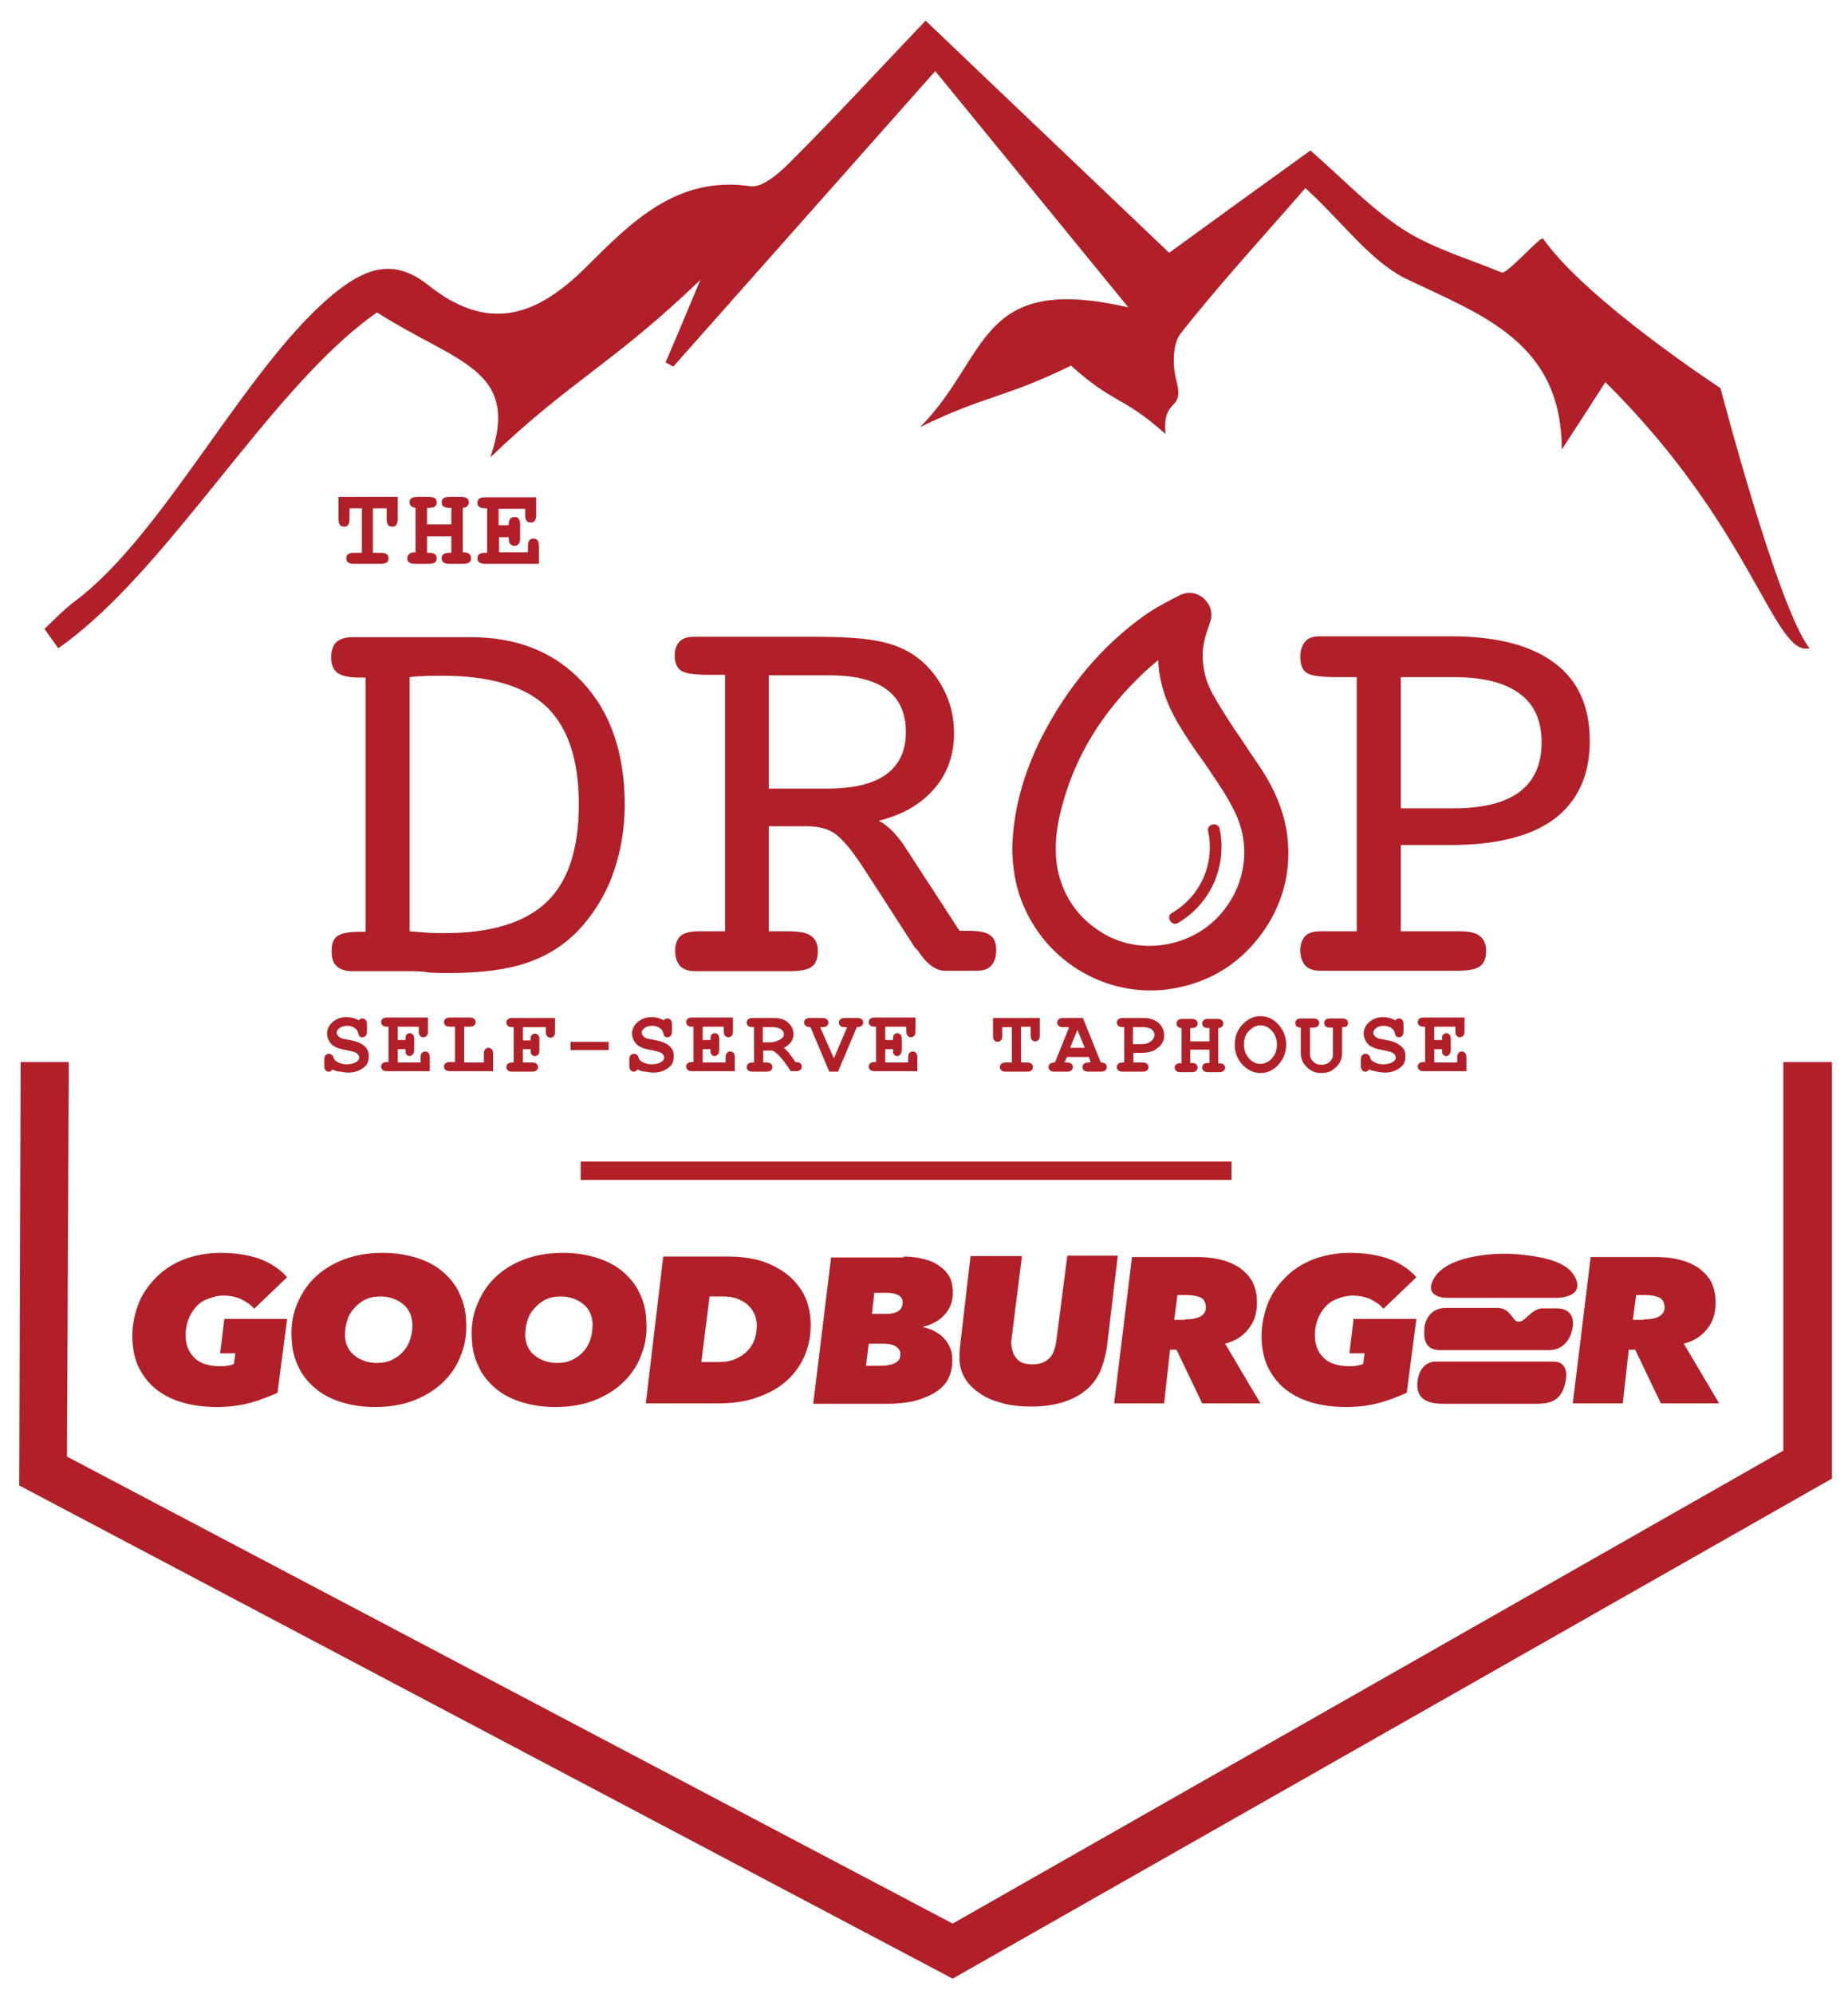 <?xml version="1.0" encoding="UTF-8"?> <!-- Generator: Adobe Illustrator 24.1.2, SVG Export Plug-In . SVG Version: 6.00 Build 0) --> <svg xmlns="http://www.w3.org/2000/svg" xmlns:xlink="http://www.w3.org/1999/xlink" version="1.1" id="Layer_1" x="0px" y="0px" viewBox="0 0 402.9 434.7" style="enable-background:new 0 0 402.9 434.7;" xml:space="preserve"> <style type="text/css"> .st0{fill:#B12028;} </style> <polygon class="st0" points="388.8,231.5 388.8,316.2 207.7,419.3 14.6,317.5 15,231.5 4.5,231.5 4.2,323.8 207.7,431.3 399.4,322.3 399.4,231.5 "></polygon> <g> <path class="st0" d="M81.3,110.8v9.7H83c0.6,0,1,0.1,1.3,0.3c0.3,0.2,0.4,0.5,0.4,0.9c0,0.4-0.1,0.7-0.4,0.9 c-0.3,0.2-0.7,0.3-1.3,0.3h-5.8c-0.6,0-1-0.1-1.3-0.3s-0.4-0.5-0.4-0.9c0-0.4,0.1-0.7,0.4-0.9s0.7-0.3,1.3-0.3h1.7v-9.7h-2.7v2.3 c0,0.6-0.1,1-0.3,1.3c-0.2,0.3-0.5,0.4-0.9,0.4c-0.4,0-0.7-0.1-0.9-0.4c-0.2-0.3-0.3-0.7-0.3-1.3v-4.8l12.9,0v4.8 c0,0.6-0.1,1-0.3,1.3c-0.2,0.3-0.5,0.4-0.9,0.4c-0.4,0-0.7-0.1-0.9-0.4c-0.2-0.3-0.3-0.7-0.3-1.3v-2.3H81.3z"></path> <path class="st0" d="M98.4,116.9h-5.3v3.6h0.4c0.6,0,1,0.1,1.3,0.3c0.3,0.2,0.4,0.5,0.4,0.9c0,0.4-0.1,0.7-0.4,0.9 c-0.3,0.2-0.7,0.3-1.3,0.3h-3c-0.6,0-1-0.1-1.3-0.3c-0.3-0.2-0.4-0.5-0.4-0.9c0-0.5,0.2-0.8,0.6-1.1c0.2-0.1,0.6-0.2,1.2-0.2v-9.7 c-0.4,0-0.8-0.2-1-0.4c-0.2-0.2-0.3-0.5-0.3-0.8c0-0.4,0.1-0.7,0.4-0.9c0.3-0.2,0.7-0.3,1.3-0.3l2.5,0c0.6,0,1,0.1,1.3,0.3 c0.3,0.2,0.4,0.5,0.4,0.9c0,0.4-0.1,0.7-0.4,0.9c-0.3,0.2-0.7,0.3-1.3,0.3h-0.4v3.6h5.3v-3.6H98c-0.6,0-1-0.1-1.3-0.3 c-0.3-0.2-0.4-0.5-0.4-0.9c0-0.4,0.1-0.7,0.4-0.9c0.3-0.2,0.7-0.3,1.3-0.3l2.5,0c0.6,0,1,0.1,1.3,0.3c0.3,0.2,0.4,0.5,0.4,0.9 c0,0.3-0.1,0.6-0.3,0.8c-0.2,0.2-0.6,0.4-1,0.4v9.7c0.6,0,1,0.1,1.2,0.2c0.4,0.2,0.6,0.6,0.6,1.1c0,0.4-0.1,0.7-0.4,0.9 c-0.3,0.2-0.7,0.3-1.3,0.3h-3c-0.6,0-1-0.1-1.3-0.3c-0.3-0.2-0.4-0.5-0.4-0.9c0-0.4,0.1-0.7,0.4-0.9s0.7-0.3,1.3-0.3h0.4V116.9z"></path> <path class="st0" d="M108.8,116.8v3.6h6.3v-1.3c0-0.6,0.1-1,0.3-1.3c0.2-0.3,0.5-0.4,0.9-0.4c0.4,0,0.7,0.1,0.9,0.4 c0.2,0.3,0.3,0.7,0.3,1.3v3.8h-11.7c-0.6,0-1-0.1-1.3-0.3s-0.4-0.5-0.4-0.9c0-0.4,0.1-0.7,0.4-0.9s0.7-0.3,1.3-0.3h0.4v-9.7h-0.4 c-0.6,0-1-0.1-1.3-0.3c-0.3-0.2-0.4-0.5-0.4-0.9c0-0.4,0.1-0.7,0.4-0.9s0.7-0.3,1.3-0.3l11.1,0v3.8c0,0.6-0.1,1-0.3,1.3 c-0.2,0.3-0.5,0.4-0.9,0.4s-0.7-0.1-0.9-0.4c-0.2-0.2-0.3-0.7-0.3-1.3v-1.3h-5.8v3.6h2.2c0-0.6,0.1-1.1,0.2-1.2 c0.2-0.4,0.6-0.6,1.1-0.6c0.4,0,0.7,0.1,0.9,0.4c0.2,0.3,0.3,0.7,0.3,1.3v2.9c0,0.5-0.1,0.9-0.2,1.1c-0.3,0.4-0.6,0.6-1,0.6 c-0.5,0-0.8-0.2-1.1-0.6c-0.1-0.2-0.2-0.6-0.2-1.3H108.8z"></path> </g> <rect x="126.6" y="253.2" class="st0" width="141.9" height="4"></rect> <path class="st0" d="M284.6,41c-9.3,10.7-18.7,20.9-27.2,31.7c-1.8,2.3-1.8,7.1-0.9,10.3c1.8,7-3.1,3.3-2.4,11.6 c-9.4-8.4-11-6.3-20.6-14.9c-14.7,7.2-18.6,6.4-32.9,13.4C215.8,77.8,212.9,59.4,246,67c-15.5-19-28.3-34.6-42.1-51.5 c-19.5,22-38.3,43.2-57.1,64.4c-0.6-0.3-1.1-0.6-1.7-0.9c2.3-5.3,4.5-10.6,7.6-18c-18.9,18.2-28.4,22-45.8,38.7 c6.7-19.4-7.4-20.5-24.7-31.6c-23.4,16.3-45.4,56.4-69.5,73.2c-1-1.4-2-2.8-3-4.2c2.2-2.1,4.3-4.3,6.7-6.1 c19.8-14.8,37.8-52.5,57.3-67.7c7-5.5,12.9-6.5,19.6-1.2c12.9,10.3,23.4,7.2,34.5-3.9c9.6-9.5,19.6-20,35.8-17.6 c2.8,0.4,6.8-3.3,9.4-6c9.5-9.5,18.6-19.4,28.8-30.1c18.3,17.5,35.5,33.8,53.1,50.6c10.3-7.5,20.4-14.8,30.8-22.3 c7,6.1,13.1,12.6,20.2,17.2c6.5,4.2,14.3,6.4,21.5,9.4c1.1,0.5,8.5-8,9-7.4c9.6,13.6,38.7,32.6,38.7,32.6s12.5,47.9,19.4,56.7 c-7.7,2-12.3-26.2-44.5-58c-3.2,5-6.3,9.8-9.5,14.7c0-23.6-17.7-29.4-34.3-37.4C298.5,56.6,292.8,48.5,284.6,41z"></path> <g> <g> <path class="st0" d="M280.6,181.7c-0.6-4.1-2.1-8.2-4.4-12.1c-1.1-1.9-2.4-3.7-3.6-5.5c-0.8-1.2-1.6-2.4-2.4-3.6l-0.9-1.3 c-1.7-2.6-3.4-5.2-4.9-7.9c-1.4-2.5-2.2-5.4-2.2-8.5c0-2.2,0.6-4.3,1.5-6.8c0.8-2,0.4-3.9-1.1-5.4c-1.6-1.5-3.7-1.8-5.7-0.7 c-0.6,0.3-1.2,0.6-1.7,0.9c-1.9,1-3.8,2-5.6,3.3c-9.3,6.6-16.9,15.6-22.6,26.8c-4,8-6.1,16-6.3,23.8v0c0,6,1.3,11.3,4.2,16.2 c5.4,9.3,15.4,15,25.9,15c1.6,0,3.2-0.1,4.8-0.4c8.5-1.4,15.3-5.8,20.2-13C280,196.2,281.6,189.2,280.6,181.7z M238.5,202.1 c-4.5-3.3-7.3-8.2-8.1-13.7c-0.5-3.7-0.2-7.7,1.1-12.5c2.9-11.1,8.8-20.7,17.9-29.3c1-0.9,2-1.8,3.1-2.7c0.2,4.6,1.6,9.1,4.3,13.7 c1.7,2.9,3.6,5.7,5.5,8.3c0.5,0.7,0.9,1.3,1.4,2l0.1,0.2c2.3,3.4,4.5,6.6,6,10.2c2.3,5.6,1.9,11.9-1.1,17.3 c-3.1,5.6-8.5,9.3-14.7,10.3C248.4,206.8,242.9,205.5,238.5,202.1z"></path> </g> <path class="st0" d="M263.4,181.2c1.5,7.1-1.7,14.2-7.9,17.8c-1.4,0.8-0.1,3,1.3,2.2c7.2-4.2,10.8-12.5,9.1-20.6 C265.4,179,263,179.7,263.4,181.2L263.4,181.2z"></path> </g> <g> <path class="st0" d="M89.3,211.7h-9.7h-2.8c-1.5,0-2.7-0.4-3.4-1.1c-0.8-0.7-1.1-1.8-1.1-3.3c0-1.6,0.4-2.7,1.3-3.3 c0.9-0.6,2.5-0.9,5-0.9h1.1v-55.4h-1c-2.5,0-4.1-0.3-5.1-1c-0.9-0.7-1.4-1.8-1.4-3.4c0-1.5,0.4-2.6,1.1-3.3 c0.8-0.7,1.9-1.1,3.5-1.1h2.6h9.7h13.6c10.2,0,18.3,3.3,24.4,9.9c6.1,6.6,9.1,15.5,9.1,26.6c0,5.4-0.9,10.5-2.6,15.2 c-1.7,4.7-4.3,8.8-7.6,12.3c-3.1,3.2-6.8,5.5-11.2,7c-4.4,1.5-10.1,2.2-17,2.2c-0.8,0-2.2,0-4.1-0.1 C91.9,211.7,90.4,211.7,89.3,211.7z M89.3,203c1.3,0.1,2.6,0.2,3.9,0.3c1.3,0.1,2.5,0.1,3.8,0.1c10.1,0,17.5-2.3,22.2-6.8 c4.7-4.5,7-11.6,7-21.3c0-9.7-2.4-16.8-7.1-21.3c-4.7-4.4-12.2-6.7-22.6-6.7c-1.9,0-3.4,0-4.4,0.1c-1,0-1.9,0.1-2.8,0.2V203z"></path> <path class="st0" d="M167.6,203h4.2c2.4,0,4.1,0.3,5,1c1,0.7,1.5,1.7,1.5,3.3c0,1.6-0.4,2.8-1.3,3.4c-0.9,0.7-2.5,1-4.9,1h-20.6 c-1.4,0-2.5-0.4-3.2-1.1c-0.7-0.8-1.1-1.9-1.1-3.3c0-1.5,0.4-2.6,1.2-3.3c0.8-0.7,2.2-1,4.1-1h2h3.6v-55.9h-3.6 c-3.1,0-5.1-0.3-6-0.9c-0.9-0.6-1.4-1.7-1.4-3.3c0-1.4,0.4-2.4,1.1-3.1c0.7-0.7,1.8-1,3.2-1h25.9c6.3,0,10.9,0.3,14,0.9 c3.1,0.6,5.7,1.6,7.8,3c2.7,1.8,4.9,4.3,6.5,7.3c1.6,3,2.4,6.3,2.4,9.8c0,4.7-1.4,8.8-4.3,12.1c-2.9,3.4-6.9,5.7-12.1,7 c1.1,0.6,2,1.3,2.9,2.2c0.8,0.8,1.6,1.8,2.4,2.9l12.3,18.9h2c2.3,0,3.9,0.3,4.7,1c0.9,0.6,1.3,1.7,1.3,3.3c0,1.4-0.4,2.5-1.1,3.3 c-0.7,0.8-1.8,1.1-3.2,1.1h-6.9c-2,0-4-1.5-5.9-4.4c-0.2-0.2-0.4-0.5-0.6-0.6L188,188.8c-2.4-3.6-4.4-6-6-7.1 c-1.6-1.1-3.7-1.6-6.2-1.6h-8.2V203z M167.6,147.1v24.8h12.7c5.7,0,10-1,12.9-3.1c2.9-2.1,4.3-5.2,4.3-9.2c0-4.1-1.4-7.3-4.2-9.3 c-2.8-2.1-7-3.1-12.7-3.1H167.6z"></path> <path class="st0" d="M318.2,203c2,0,3.5,0.3,4.4,1c0.9,0.7,1.4,1.8,1.4,3.2c0,1.6-0.4,2.8-1.3,3.4c-0.9,0.7-2.5,1-4.9,1h-30 c-1.4,0-2.5-0.4-3.2-1.1c-0.7-0.8-1.1-1.9-1.1-3.3c0-1.4,0.4-2.5,1.1-3.2c0.7-0.7,1.8-1,3.3-1h7.9v-55.4h-4.3c-3.6,0-5.8-0.3-6.7-1 c-0.9-0.6-1.3-1.8-1.3-3.5c0-1.4,0.4-2.5,1.1-3.3c0.7-0.8,1.8-1.1,3.2-1.1h28.4c10,0,17.5,1.9,22.7,5.8c5.2,3.9,7.7,9.5,7.7,17 c0,7.5-2.6,13.1-7.7,17c-5.1,3.8-12.7,5.7-22.7,5.7h-10.8V203H318.2z M305.4,147.7v28.5h11.5c6.4,0,11.2-1.2,14.4-3.6 c3.2-2.4,4.8-6,4.8-10.8c0-4.7-1.6-8.3-4.8-10.6c-3.2-2.4-8-3.6-14.4-3.6H305.4z"></path> </g> <g> <path class="st0" d="M72.5,233.1c-0.2,0.2-0.3,0.3-0.4,0.4c-0.1,0.1-0.2,0.1-0.4,0.1c-0.3,0-0.5-0.1-0.7-0.3 c-0.2-0.2-0.3-0.5-0.3-1v-1.3c0-0.5,0.1-0.8,0.3-1c0.2-0.2,0.4-0.3,0.7-0.3c0.2,0,0.4,0.1,0.6,0.2c0.2,0.1,0.3,0.3,0.4,0.6 c0.1,0.3,0.2,0.5,0.3,0.6c0.2,0.2,0.5,0.4,1,0.6c0.5,0.2,1,0.3,1.6,0.3c0.9,0,1.6-0.2,2.2-0.6c0.4-0.3,0.5-0.6,0.5-0.9 c0-0.2-0.1-0.5-0.3-0.7c-0.2-0.2-0.5-0.4-0.8-0.5c-0.3-0.1-0.8-0.2-1.7-0.4c-1.1-0.2-1.9-0.4-2.4-0.7c-0.6-0.3-1-0.7-1.3-1.2 s-0.5-1.1-0.5-1.7c0-0.9,0.4-1.8,1.2-2.5c0.8-0.7,1.8-1.1,3.1-1.1c0.5,0,1,0.1,1.4,0.2s0.8,0.3,1.2,0.5c0.3-0.3,0.5-0.4,0.8-0.4 c0.3,0,0.5,0.1,0.7,0.3c0.2,0.2,0.3,0.5,0.3,1v1.5c0,0.5-0.1,0.8-0.3,1c-0.2,0.2-0.4,0.3-0.7,0.3c-0.2,0-0.5-0.1-0.6-0.2 c-0.1-0.1-0.2-0.3-0.3-0.7s-0.2-0.6-0.3-0.7c-0.2-0.2-0.5-0.5-0.8-0.6c-0.4-0.2-0.8-0.3-1.3-0.3c-0.7,0-1.3,0.2-1.7,0.5 c-0.4,0.3-0.6,0.7-0.6,1c0,0.2,0.1,0.5,0.3,0.7s0.4,0.4,0.7,0.5c0.2,0.1,0.8,0.2,1.8,0.4c1,0.2,1.8,0.4,2.3,0.7 c0.5,0.2,1,0.6,1.4,1.1c0.4,0.5,0.5,1.1,0.5,1.8c0,1-0.3,1.8-1,2.3c-0.9,0.8-2.1,1.2-3.5,1.2c-0.5,0-1.1-0.1-1.6-0.2 C73.5,233.6,73,233.4,72.5,233.1z"></path> <path class="st0" d="M86.7,228.7v2.9h5v-1.1c0-0.5,0.1-0.8,0.3-1s0.4-0.3,0.7-0.3c0.3,0,0.5,0.1,0.7,0.3s0.3,0.5,0.3,1v3h-9.3 c-0.5,0-0.8-0.1-1-0.3c-0.2-0.2-0.3-0.4-0.3-0.7c0-0.3,0.1-0.5,0.3-0.7c0.2-0.2,0.5-0.3,1-0.3h0.3v-7.7h-0.3c-0.5,0-0.8-0.1-1-0.3 c-0.2-0.2-0.3-0.4-0.3-0.7c0-0.3,0.1-0.5,0.3-0.7c0.2-0.2,0.5-0.3,1-0.3l8.9,0v3c0,0.5-0.1,0.8-0.3,1c-0.2,0.2-0.4,0.3-0.7,0.3 c-0.3,0-0.5-0.1-0.7-0.3c-0.2-0.2-0.3-0.5-0.3-1v-1h-4.6v2.9h1.7c0-0.5,0-0.8,0.1-1c0.2-0.3,0.5-0.5,0.8-0.5c0.3,0,0.5,0.1,0.7,0.3 c0.2,0.2,0.3,0.5,0.3,1v2.3c0,0.4-0.1,0.7-0.2,0.9c-0.2,0.3-0.5,0.5-0.8,0.5c-0.4,0-0.6-0.2-0.8-0.5c-0.1-0.1-0.1-0.5-0.1-1H86.7z"></path> <path class="st0" d="M101.2,223.9v7.7h4.3v-1.9c0-0.5,0.1-0.8,0.3-1c0.2-0.2,0.4-0.3,0.7-0.3c0.3,0,0.5,0.1,0.7,0.3 c0.2,0.2,0.3,0.5,0.3,1v3.8h-9.4c-0.5,0-0.8-0.1-1-0.3c-0.2-0.2-0.3-0.4-0.3-0.7c0-0.3,0.1-0.5,0.3-0.7c0.2-0.2,0.5-0.3,1-0.3h1.1 v-7.7h-1.1c-0.5,0-0.8-0.1-1-0.3s-0.3-0.4-0.3-0.7c0-0.3,0.1-0.5,0.3-0.7c0.2-0.2,0.5-0.3,1-0.3l4.3,0c0.5,0,0.8,0.1,1,0.3 c0.2,0.2,0.3,0.4,0.3,0.7c0,0.3-0.1,0.5-0.3,0.7c-0.2,0.2-0.5,0.3-1,0.3H101.2z"></path> <path class="st0" d="M114,228.7v2.9h2c0.5,0,0.8,0.1,1,0.3c0.2,0.2,0.3,0.4,0.3,0.7c0,0.3-0.1,0.5-0.3,0.7c-0.2,0.2-0.5,0.3-1,0.3 h-4.3c-0.5,0-0.8-0.1-1-0.3c-0.2-0.2-0.3-0.4-0.3-0.7c0-0.3,0.1-0.5,0.3-0.7c0.2-0.2,0.5-0.3,1-0.3h0.3v-7.7h-0.3 c-0.5,0-0.8-0.1-1-0.3s-0.3-0.4-0.3-0.7c0-0.3,0.1-0.5,0.3-0.7c0.2-0.2,0.5-0.3,1-0.3l9.3,0v3c0,0.5-0.1,0.8-0.3,1 c-0.2,0.2-0.4,0.3-0.7,0.3c-0.3,0-0.5-0.1-0.7-0.3c-0.2-0.2-0.3-0.5-0.3-1v-1h-5v2.9h1.7c0-0.5,0-0.8,0.1-1 c0.2-0.3,0.5-0.5,0.8-0.5c0.3,0,0.5,0.1,0.7,0.3c0.2,0.2,0.3,0.5,0.3,1v2.3c0,0.5-0.1,0.8-0.3,1c-0.2,0.2-0.4,0.3-0.7,0.3 c-0.4,0-0.6-0.2-0.8-0.5c-0.1-0.1-0.1-0.5-0.1-1H114z"></path> <path class="st0" d="M132.7,228.9h-8.3v-1.8h8.3V228.9z"></path> <path class="st0" d="M139,233.1c-0.2,0.2-0.3,0.3-0.4,0.4c-0.1,0.1-0.2,0.1-0.4,0.1c-0.3,0-0.5-0.1-0.7-0.3c-0.2-0.2-0.3-0.5-0.3-1 v-1.3c0-0.5,0.1-0.8,0.3-1c0.2-0.2,0.4-0.3,0.7-0.3c0.2,0,0.4,0.1,0.6,0.2c0.2,0.1,0.3,0.3,0.4,0.6c0.1,0.3,0.2,0.5,0.3,0.6 c0.2,0.2,0.5,0.4,1,0.6c0.5,0.2,1,0.3,1.6,0.3c0.9,0,1.6-0.2,2.2-0.6c0.4-0.3,0.5-0.6,0.5-0.9c0-0.2-0.1-0.5-0.3-0.7 c-0.2-0.2-0.5-0.4-0.8-0.5c-0.3-0.1-0.8-0.2-1.7-0.4c-1.1-0.2-1.9-0.4-2.4-0.7c-0.6-0.3-1-0.7-1.3-1.2s-0.5-1.1-0.5-1.7 c0-0.9,0.4-1.8,1.2-2.5c0.8-0.7,1.8-1.1,3.1-1.1c0.5,0,1,0.1,1.4,0.2s0.8,0.3,1.2,0.5c0.3-0.3,0.5-0.4,0.8-0.4 c0.3,0,0.5,0.1,0.7,0.3c0.2,0.2,0.3,0.5,0.3,1v1.5c0,0.5-0.1,0.8-0.3,1c-0.2,0.2-0.4,0.3-0.7,0.3c-0.2,0-0.5-0.1-0.6-0.2 c-0.1-0.1-0.2-0.3-0.3-0.7s-0.2-0.6-0.3-0.7c-0.2-0.2-0.5-0.5-0.8-0.6c-0.4-0.2-0.8-0.3-1.3-0.3c-0.7,0-1.3,0.2-1.7,0.5 c-0.4,0.3-0.6,0.7-0.6,1c0,0.2,0.1,0.5,0.3,0.7s0.4,0.4,0.7,0.5c0.2,0.1,0.8,0.2,1.8,0.4c1,0.2,1.8,0.4,2.3,0.7 c0.5,0.2,1,0.6,1.4,1.1c0.4,0.5,0.5,1.1,0.5,1.8c0,1-0.3,1.8-1,2.3c-0.9,0.8-2.1,1.2-3.5,1.2c-0.5,0-1.1-0.1-1.6-0.2 C140,233.6,139.5,233.4,139,233.1z"></path> <path class="st0" d="M153.2,228.7v2.9h5v-1.1c0-0.5,0.1-0.8,0.3-1s0.4-0.3,0.7-0.3c0.3,0,0.5,0.1,0.7,0.3s0.3,0.5,0.3,1v3h-9.3 c-0.5,0-0.8-0.1-1-0.3c-0.2-0.2-0.3-0.4-0.3-0.7c0-0.3,0.1-0.5,0.3-0.7c0.2-0.2,0.5-0.3,1-0.3h0.3v-7.7h-0.3c-0.5,0-0.8-0.1-1-0.3 c-0.2-0.2-0.3-0.4-0.3-0.7c0-0.3,0.1-0.5,0.3-0.7c0.2-0.2,0.5-0.3,1-0.3l8.9,0v3c0,0.5-0.1,0.8-0.3,1c-0.2,0.2-0.4,0.3-0.7,0.3 c-0.3,0-0.5-0.1-0.7-0.3c-0.2-0.2-0.3-0.5-0.3-1v-1h-4.6v2.9h1.7c0-0.5,0-0.8,0.1-1c0.2-0.3,0.5-0.5,0.8-0.5c0.3,0,0.5,0.1,0.7,0.3 c0.2,0.2,0.3,0.5,0.3,1v2.3c0,0.4-0.1,0.7-0.2,0.9c-0.2,0.3-0.5,0.5-0.8,0.5c-0.4,0-0.6-0.2-0.8-0.5c-0.1-0.1-0.1-0.5-0.1-1H153.2z "></path> <path class="st0" d="M166.4,229.1v2.5h0.7c0.5,0,0.8,0.1,1,0.3c0.2,0.2,0.3,0.4,0.3,0.7c0,0.3-0.1,0.5-0.3,0.7 c-0.2,0.2-0.5,0.3-1,0.3h-3c-0.5,0-0.8-0.1-1-0.3c-0.2-0.2-0.3-0.4-0.3-0.7c0-0.3,0.1-0.5,0.3-0.7c0.2-0.2,0.5-0.3,1-0.3h0.3v-7.7 h-0.3c-0.5,0-0.8-0.1-1-0.3s-0.3-0.4-0.3-0.7c0-0.3,0.1-0.5,0.3-0.7c0.2-0.2,0.5-0.3,1-0.3l4.5,0c1.4,0,2.5,0.3,3.2,1 c0.8,0.7,1.2,1.5,1.2,2.5c0,0.6-0.2,1.2-0.5,1.7c-0.4,0.5-0.9,1-1.6,1.3c0.4,0.4,0.9,0.8,1.3,1.4c0.3,0.4,0.7,0.9,1.2,1.7 c0.5,0,0.8,0.1,1,0.2c0.3,0.2,0.4,0.5,0.4,0.8c0,0.3-0.1,0.5-0.3,0.7c-0.2,0.2-0.5,0.3-1,0.3h-1.1c-1.6-2.5-2.9-4-4-4.5H166.4z M166.4,227.2h1.5c0.6,0,1.1-0.1,1.5-0.3c0.6-0.2,1-0.5,1.2-0.7s0.3-0.5,0.3-0.8c0-0.4-0.2-0.7-0.6-1c-0.4-0.3-1-0.5-1.7-0.5h-2.3 V227.2z"></path> <path class="st0" d="M181.8,230.7l2.9-6.8h-0.5c-0.5,0-0.8-0.1-1-0.3c-0.2-0.2-0.3-0.4-0.3-0.7c0-0.3,0.1-0.5,0.3-0.7 c0.2-0.2,0.5-0.3,1-0.3l2.7,0c0.5,0,0.8,0.1,1,0.3c0.2,0.2,0.3,0.4,0.3,0.7c0,0.4-0.2,0.6-0.5,0.8c-0.1,0.1-0.5,0.2-0.9,0.2 l-4.1,9.7h-1.9l-4.1-9.7c-0.5,0-0.8-0.1-0.9-0.2c-0.3-0.2-0.5-0.5-0.5-0.8c0-0.3,0.1-0.5,0.3-0.7c0.2-0.2,0.5-0.3,1-0.3l2.7,0 c0.5,0,0.8,0.1,1,0.3c0.2,0.2,0.3,0.4,0.3,0.7c0,0.3-0.1,0.5-0.3,0.7c-0.2,0.2-0.5,0.3-1,0.3h-0.5L181.8,230.7z"></path> <path class="st0" d="M193,228.7v2.9h5v-1.1c0-0.5,0.1-0.8,0.3-1s0.4-0.3,0.7-0.3c0.3,0,0.5,0.1,0.7,0.3s0.3,0.5,0.3,1v3h-9.3 c-0.5,0-0.8-0.1-1-0.3c-0.2-0.2-0.3-0.4-0.3-0.7c0-0.3,0.1-0.5,0.3-0.7c0.2-0.2,0.5-0.3,1-0.3h0.3v-7.7h-0.3c-0.5,0-0.8-0.1-1-0.3 c-0.2-0.2-0.3-0.4-0.3-0.7c0-0.3,0.1-0.5,0.3-0.7c0.2-0.2,0.5-0.3,1-0.3l8.9,0v3c0,0.5-0.1,0.8-0.3,1c-0.2,0.2-0.4,0.3-0.7,0.3 c-0.3,0-0.5-0.1-0.7-0.3c-0.2-0.2-0.3-0.5-0.3-1v-1H193v2.9h1.7c0-0.5,0-0.8,0.1-1c0.2-0.3,0.5-0.5,0.8-0.5c0.3,0,0.5,0.1,0.7,0.3 c0.2,0.2,0.3,0.5,0.3,1v2.3c0,0.4-0.1,0.7-0.2,0.9c-0.2,0.3-0.5,0.5-0.8,0.5c-0.4,0-0.6-0.2-0.8-0.5c-0.1-0.1-0.1-0.5-0.1-1H193z"></path> <path class="st0" d="M222.6,223.9v7.7h1.3c0.5,0,0.8,0.1,1,0.3c0.2,0.2,0.3,0.4,0.3,0.7c0,0.3-0.1,0.5-0.3,0.7 c-0.2,0.2-0.5,0.3-1,0.3h-4.6c-0.5,0-0.8-0.1-1-0.3c-0.2-0.2-0.3-0.4-0.3-0.7c0-0.3,0.1-0.5,0.3-0.7c0.2-0.2,0.5-0.3,1-0.3h1.3 v-7.7h-2.1v1.9c0,0.5-0.1,0.8-0.3,1c-0.2,0.2-0.4,0.3-0.7,0.3c-0.3,0-0.5-0.1-0.7-0.3c-0.2-0.2-0.3-0.5-0.3-1v-3.9l10.2,0v3.8 c0,0.5-0.1,0.8-0.3,1c-0.2,0.2-0.4,0.3-0.7,0.3c-0.3,0-0.5-0.1-0.7-0.3c-0.2-0.2-0.3-0.5-0.3-1v-1.9H222.6z"></path> <path class="st0" d="M237.4,230.4h-4.8l-0.5,1.2h0.5c0.5,0,0.8,0.1,1,0.3c0.2,0.2,0.3,0.4,0.3,0.7c0,0.3-0.1,0.5-0.3,0.7 c-0.2,0.2-0.5,0.3-1,0.3h-2.7c-0.5,0-0.8-0.1-1-0.3c-0.2-0.2-0.3-0.4-0.3-0.7s0.1-0.5,0.3-0.7c0.2-0.2,0.6-0.3,1.1-0.3l3.1-7.7 h-1.3c-0.5,0-0.8-0.1-1-0.3c-0.2-0.2-0.3-0.4-0.3-0.7c0-0.3,0.1-0.5,0.3-0.7c0.2-0.2,0.5-0.3,1-0.3l4.3,0l3.9,9.7 c0.5,0,0.8,0.1,0.9,0.2c0.3,0.2,0.4,0.5,0.4,0.8c0,0.3-0.1,0.5-0.3,0.7c-0.2,0.2-0.5,0.3-1,0.3h-2.7c-0.5,0-0.8-0.1-1-0.3 c-0.2-0.2-0.3-0.4-0.3-0.7c0-0.3,0.1-0.5,0.3-0.7c0.2-0.2,0.5-0.3,1-0.3h0.5L237.4,230.4z M236.5,228.4l-1.6-3.9l-1.6,3.9H236.5z"></path> <path class="st0" d="M247.1,229.6v2h2c0.5,0,0.8,0.1,1,0.3c0.2,0.2,0.3,0.4,0.3,0.7c0,0.3-0.1,0.5-0.3,0.7c-0.2,0.2-0.5,0.3-1,0.3 h-4.3c-0.5,0-0.8-0.1-1-0.3c-0.2-0.2-0.3-0.4-0.3-0.7c0-0.3,0.1-0.5,0.3-0.7c0.2-0.2,0.5-0.3,1-0.3h0.3v-7.7h-0.3 c-0.5,0-0.8-0.1-1-0.3c-0.2-0.2-0.3-0.4-0.3-0.7c0-0.3,0.1-0.5,0.3-0.7c0.2-0.2,0.5-0.3,1-0.3l4.6,0c1.3,0,2.4,0.4,3.2,1.1 s1.2,1.6,1.2,2.7c0,0.6-0.1,1.1-0.4,1.6c-0.2,0.4-0.5,0.8-1,1.1c-0.5,0.4-0.9,0.7-1.4,0.8s-1.1,0.3-1.9,0.3H247.1z M247.1,227.6 h1.8c0.9,0,1.5-0.2,2-0.6c0.5-0.4,0.8-0.9,0.8-1.4c0-0.5-0.2-0.9-0.6-1.2c-0.4-0.3-1-0.5-1.8-0.5h-2.3V227.6z"></path> <path class="st0" d="M263.7,228.8h-4.2v2.9h0.3c0.5,0,0.8,0.1,1,0.3c0.2,0.2,0.3,0.4,0.3,0.7c0,0.3-0.1,0.5-0.3,0.7 c-0.2,0.2-0.5,0.3-1,0.3h-2.4c-0.5,0-0.8-0.1-1-0.3c-0.2-0.2-0.3-0.4-0.3-0.7c0-0.4,0.2-0.6,0.5-0.8c0.2-0.1,0.5-0.2,1-0.1v-7.7 c-0.3,0-0.6-0.1-0.8-0.3c-0.2-0.2-0.3-0.4-0.3-0.7c0-0.3,0.1-0.5,0.3-0.7c0.2-0.2,0.5-0.3,1-0.3l2,0c0.5,0,0.8,0.1,1,0.3 c0.2,0.2,0.3,0.4,0.3,0.7c0,0.3-0.1,0.5-0.3,0.7c-0.2,0.2-0.5,0.3-1,0.3h-0.3v2.9h4.2v-2.9h-0.3c-0.5,0-0.8-0.1-1-0.3 s-0.3-0.4-0.3-0.7c0-0.3,0.1-0.5,0.3-0.7c0.2-0.2,0.5-0.3,1-0.3l2,0c0.5,0,0.8,0.1,1,0.3c0.2,0.2,0.3,0.4,0.3,0.7 c0,0.3-0.1,0.5-0.3,0.7c-0.2,0.2-0.4,0.3-0.8,0.3v7.7c0.5,0,0.8,0,1,0.1c0.3,0.2,0.5,0.5,0.5,0.8c0,0.3-0.1,0.5-0.3,0.7 c-0.2,0.2-0.5,0.3-1,0.3h-2.4c-0.5,0-0.8-0.1-1-0.3c-0.2-0.2-0.3-0.4-0.3-0.7c0-0.3,0.1-0.5,0.3-0.7c0.2-0.2,0.5-0.3,1-0.3h0.3 V228.8z"></path> <path class="st0" d="M280.4,227.7c0,1.8-0.6,3.2-1.7,4.4c-1.1,1.2-2.4,1.8-3.9,1.8c-1.3,0-2.5-0.5-3.6-1.5c-1.3-1.2-2-2.8-2-4.7 s0.7-3.5,2-4.7c1.1-1,2.2-1.5,3.6-1.5c1.5,0,2.8,0.6,3.9,1.8C279.8,224.5,280.4,226,280.4,227.7z M278.4,227.7c0-1.2-0.4-2.2-1.1-3 c-0.7-0.8-1.6-1.2-2.5-1.2c-0.9,0-1.7,0.4-2.5,1.2s-1.1,1.8-1.1,3s0.4,2.2,1.1,3c0.7,0.8,1.5,1.2,2.5,1.2c0.9,0,1.8-0.4,2.5-1.2 C278,229.9,278.4,229,278.4,227.7z"></path> <path class="st0" d="M292.6,223.9v5.6c0,1.2-0.4,2.3-1.3,3.1c-0.9,0.9-1.9,1.3-3.2,1.3c-0.6,0-1.2-0.1-1.7-0.3 c-0.5-0.2-1-0.5-1.4-0.9c-0.4-0.4-0.8-0.9-1-1.3c-0.2-0.5-0.4-1.1-0.4-1.8v-5.6c-0.4,0-0.7-0.1-0.9-0.3s-0.3-0.4-0.3-0.7 c0-0.3,0.1-0.5,0.3-0.7c0.2-0.2,0.5-0.3,1-0.3l2.6,0c0.5,0,0.8,0.1,1,0.3c0.2,0.2,0.3,0.4,0.3,0.7c0,0.3-0.1,0.5-0.3,0.7 s-0.5,0.3-1,0.3h-0.7v5.8c0,0.6,0.2,1.1,0.7,1.6s1.1,0.7,1.8,0.7c0.5,0,0.9-0.1,1.3-0.3c0.4-0.2,0.7-0.5,1-1c0.2-0.3,0.2-0.6,0.2-1 v-5.8H290c-0.5,0-0.8-0.1-1-0.3c-0.2-0.2-0.3-0.4-0.3-0.7c0-0.3,0.1-0.5,0.3-0.7c0.2-0.2,0.5-0.3,1-0.3l2.6,0c0.5,0,0.8,0.1,1,0.3 c0.2,0.2,0.3,0.4,0.3,0.7c0,0.3-0.1,0.5-0.3,0.7S293.1,223.9,292.6,223.9z"></path> <path class="st0" d="M298.5,233.1c-0.2,0.2-0.3,0.3-0.4,0.4c-0.1,0.1-0.2,0.1-0.4,0.1c-0.3,0-0.5-0.1-0.7-0.3 c-0.2-0.2-0.3-0.5-0.3-1v-1.3c0-0.5,0.1-0.8,0.3-1c0.2-0.2,0.4-0.3,0.7-0.3c0.2,0,0.4,0.1,0.6,0.2c0.2,0.1,0.3,0.3,0.4,0.6 c0.1,0.3,0.2,0.5,0.3,0.6c0.2,0.2,0.5,0.4,1,0.6c0.5,0.2,1,0.3,1.6,0.3c0.9,0,1.6-0.2,2.2-0.6c0.4-0.3,0.5-0.6,0.5-0.9 c0-0.2-0.1-0.5-0.3-0.7c-0.2-0.2-0.5-0.4-0.8-0.5c-0.3-0.1-0.8-0.2-1.7-0.4c-1.1-0.2-1.9-0.4-2.4-0.7c-0.6-0.3-1-0.7-1.3-1.2 c-0.3-0.5-0.5-1.1-0.5-1.7c0-0.9,0.4-1.8,1.2-2.5c0.8-0.7,1.8-1.1,3.1-1.1c0.5,0,1,0.1,1.4,0.2s0.8,0.3,1.2,0.5 c0.3-0.3,0.5-0.4,0.8-0.4c0.3,0,0.5,0.1,0.7,0.3c0.2,0.2,0.3,0.5,0.3,1v1.5c0,0.5-0.1,0.8-0.3,1c-0.2,0.2-0.4,0.3-0.7,0.3 c-0.2,0-0.5-0.1-0.6-0.2c-0.1-0.1-0.2-0.3-0.3-0.7c-0.1-0.3-0.2-0.6-0.3-0.7c-0.2-0.2-0.5-0.5-0.8-0.6c-0.4-0.2-0.8-0.3-1.3-0.3 c-0.7,0-1.3,0.2-1.7,0.5c-0.4,0.3-0.6,0.7-0.6,1c0,0.2,0.1,0.5,0.3,0.7s0.4,0.4,0.7,0.5c0.2,0.1,0.8,0.2,1.8,0.4 c1,0.2,1.8,0.4,2.3,0.7s1,0.6,1.4,1.1c0.4,0.5,0.5,1.1,0.5,1.8c0,1-0.3,1.8-1,2.3c-0.9,0.8-2.1,1.2-3.5,1.2c-0.5,0-1.1-0.1-1.6-0.2 S299,233.4,298.5,233.1z"></path> <path class="st0" d="M312.7,228.7v2.9h5v-1.1c0-0.5,0.1-0.8,0.3-1c0.2-0.2,0.4-0.3,0.7-0.3c0.3,0,0.5,0.1,0.7,0.3 c0.2,0.2,0.3,0.5,0.3,1v3h-9.3c-0.5,0-0.8-0.1-1-0.3c-0.2-0.2-0.3-0.4-0.3-0.7c0-0.3,0.1-0.5,0.3-0.7c0.2-0.2,0.5-0.3,1-0.3h0.3 v-7.7h-0.3c-0.5,0-0.8-0.1-1-0.3c-0.2-0.2-0.3-0.4-0.3-0.7c0-0.3,0.1-0.5,0.3-0.7c0.2-0.2,0.5-0.3,1-0.3l8.9,0v3 c0,0.5-0.1,0.8-0.3,1c-0.2,0.2-0.4,0.3-0.7,0.3c-0.3,0-0.5-0.1-0.7-0.3c-0.2-0.2-0.3-0.5-0.3-1v-1h-4.6v2.9h1.7c0-0.5,0-0.8,0.1-1 c0.2-0.3,0.5-0.5,0.8-0.5c0.3,0,0.5,0.1,0.7,0.3c0.2,0.2,0.3,0.5,0.3,1v2.3c0,0.4-0.1,0.7-0.2,0.9c-0.2,0.3-0.5,0.5-0.8,0.5 c-0.4,0-0.6-0.2-0.8-0.5c-0.1-0.1-0.1-0.5-0.1-1H312.7z"></path> </g> <g> <path class="st0" d="M89.9,288.4c-0.1-0.8-0.2-1.6-0.6-2.3c-0.3-0.7-0.8-1.3-1.4-1.8c-0.6-0.5-1.3-0.9-2.1-1.2 c-0.8-0.3-1.7-0.5-2.8-0.5c-1.3,0-2.4,0.2-3.4,0.7s-1.8,1.2-2.5,2c-0.7,0.8-1.2,1.7-1.5,2.8c-0.3,1.1-0.4,2.1-0.4,3.2 c0.1,0.8,0.2,1.6,0.6,2.3c0.3,0.7,0.8,1.3,1.4,1.8c0.6,0.5,1.3,0.9,2.1,1.2c0.8,0.3,1.8,0.5,2.8,0.5c1.3,0,2.4-0.2,3.4-0.7 c1-0.5,1.8-1.1,2.5-1.9c0.7-0.8,1.2-1.7,1.5-2.8C89.8,290.6,90,289.5,89.9,288.4 M81.8,306.7c-2.8,0-5.3-0.4-7.5-1.1 c-2.2-0.7-4.1-1.7-5.6-3c-1.5-1.3-2.8-2.8-3.6-4.6c-0.9-1.8-1.4-3.7-1.5-5.9c-0.2-2.6,0.1-5.1,1-7.4c0.9-2.3,2.1-4.3,3.8-6 c1.7-1.7,3.8-3.1,6.4-4.1c2.5-1,5.4-1.5,8.6-1.5c2.8,0,5.3,0.4,7.5,1.1c2.2,0.7,4.1,1.7,5.6,3c1.5,1.3,2.8,2.8,3.6,4.6 c0.9,1.8,1.4,3.7,1.5,5.9c0.2,2.6-0.1,5.1-1,7.4c-0.8,2.3-2.1,4.3-3.8,6c-1.7,1.7-3.9,3.1-6.4,4.1C87.9,306.2,85,306.7,81.8,306.7"></path> <path class="st0" d="M129.2,288.4c-0.1-0.8-0.2-1.6-0.6-2.3c-0.3-0.7-0.8-1.3-1.4-1.8c-0.6-0.5-1.3-0.9-2.1-1.2 c-0.8-0.3-1.7-0.5-2.8-0.5c-1.3,0-2.4,0.2-3.4,0.7c-1,0.5-1.8,1.2-2.5,2c-0.7,0.8-1.2,1.7-1.5,2.8c-0.3,1.1-0.4,2.1-0.4,3.2 c0.1,0.8,0.2,1.6,0.6,2.3c0.3,0.7,0.8,1.3,1.4,1.8c0.6,0.5,1.3,0.9,2.1,1.2c0.8,0.3,1.8,0.5,2.8,0.5c1.3,0,2.4-0.2,3.4-0.7 c1-0.5,1.8-1.1,2.5-1.9c0.7-0.8,1.2-1.7,1.5-2.8C129.1,290.6,129.2,289.5,129.2,288.4 M121.1,306.7c-2.8,0-5.3-0.4-7.5-1.1 s-4.1-1.7-5.6-3c-1.5-1.3-2.8-2.8-3.6-4.6c-0.9-1.8-1.4-3.7-1.5-5.9c-0.2-2.6,0.1-5.1,1-7.4c0.9-2.3,2.1-4.3,3.8-6 c1.7-1.7,3.8-3.1,6.4-4.1c2.5-1,5.4-1.5,8.6-1.5c2.8,0,5.3,0.4,7.5,1.1c2.2,0.7,4.1,1.7,5.6,3c1.5,1.3,2.8,2.8,3.6,4.6 c0.9,1.8,1.4,3.7,1.5,5.9c0.2,2.6-0.1,5.1-1,7.4c-0.8,2.3-2.1,4.3-3.8,6c-1.7,1.7-3.9,3.1-6.4,4.1 C127.2,306.2,124.3,306.7,121.1,306.7"></path> <path class="st0" d="M152.9,296.9h3.7c1.5,0,2.7-0.2,3.8-0.7c1.1-0.5,2-1.1,2.7-1.9c0.7-0.8,1.2-1.6,1.5-2.6c0.3-1,0.4-2,0.4-3.1 c-0.1-0.8-0.2-1.6-0.6-2.3c-0.3-0.7-0.8-1.3-1.4-1.9c-0.6-0.5-1.3-0.9-2.2-1.3c-0.9-0.3-1.9-0.5-3.1-0.5h-3L152.9,296.9z M144.6,273.9H159c2,0,3.9,0.2,6,0.7c2,0.5,3.8,1.3,5.5,2.4c1.7,1.1,3.1,2.5,4.2,4.2c1.1,1.7,1.8,3.8,2,6.3 c0.2,2.8-0.2,5.3-1.1,7.6c-0.9,2.3-2.3,4.2-4,5.8c-1.8,1.6-3.9,2.8-6.5,3.7c-2.5,0.9-5.3,1.3-8.3,1.3h-16L144.6,273.9z"></path> <path class="st0" d="M190.6,282l-0.5,4.4h3.1c0.4,0,0.9,0,1.3-0.1c0.4-0.1,0.8-0.2,1.2-0.4c0.3-0.2,0.6-0.4,0.8-0.8 c0.2-0.3,0.3-0.7,0.3-1.3c0-0.7-0.4-1.2-1-1.5s-1.4-0.5-2.4-0.5H190.6z M189.4,292.9l-0.6,4.8h2.9c0.6,0,1.2,0,1.8-0.1 c0.6-0.1,1.1-0.2,1.5-0.4c0.4-0.2,0.8-0.5,1-0.8c0.2-0.3,0.3-0.8,0.3-1.3c0-0.7-0.4-1.2-1-1.6c-0.6-0.4-1.5-0.6-2.6-0.6H189.4z M197,273.9c1.2,0,2.4,0.1,3.7,0.4c1.2,0.2,2.4,0.6,3.4,1.2c1,0.6,1.9,1.3,2.5,2.2c0.7,0.9,1,2,1.1,3.3c0.2,2.2-0.4,4-1.6,5.4 c-1.2,1.4-2.8,2.3-4.8,2.8l0,0.1c0.8,0.2,1.6,0.4,2.3,0.8c0.7,0.4,1.4,0.8,2,1.4c0.6,0.6,1.1,1.3,1.4,2c0.4,0.8,0.6,1.6,0.6,2.6 c0.1,1.6-0.2,3-0.8,4.3s-1.6,2.3-2.9,3.1c-1.3,0.8-2.8,1.4-4.6,1.9c-1.8,0.4-3.8,0.6-5.9,0.6h-16.1l3.9-31.9H197z"></path> <path class="st0" d="M239.7,299.3c-0.8,1.5-1.8,2.9-3.2,3.9c-1.3,1.1-3,1.9-4.9,2.5c-2,0.6-4.2,0.9-6.8,0.9c-2.2,0-4.3-0.2-6.1-0.7 c-1.9-0.5-3.5-1.1-4.8-2c-1.4-0.9-2.5-1.9-3.3-3.1c-0.8-1.2-1.3-2.6-1.4-4.2c0-0.4,0-0.9,0-1.5c0-0.6,0.1-1.1,0.1-1.5l2.3-19.8 h11.2l-2.3,18.4c0,0.2-0.1,0.5,0,0.8c0,0.3,0,0.5,0.1,0.7c0.1,1,0.5,1.9,1.2,2.6c0.7,0.8,1.8,1.1,3.4,1.1c1,0,1.8-0.2,2.4-0.5 c0.6-0.3,1.1-0.7,1.5-1.2c0.4-0.5,0.6-1,0.8-1.6c0.2-0.6,0.3-1.2,0.4-1.8l2.4-18.6h11l-2.4,20.2C240.9,296,240.4,297.8,239.7,299.3 "></path> <path class="st0" d="M258.3,287.6c1.5,0,2.7-0.2,3.5-0.7c0.8-0.5,1.2-1.2,1.1-2.2c-0.1-0.9-0.5-1.6-1.2-1.9 c-0.7-0.3-1.7-0.5-2.9-0.5h-2.1l-0.7,5.4H258.3z M262.1,305.9l-5.6-11.7h-1.4l-1.3,11.7h-10.9l3.9-31.9H261c1.9,0,3.6,0.2,5.2,0.6 c1.6,0.4,2.9,1,4,1.7c1.1,0.8,2,1.7,2.7,2.8c0.6,1.1,1,2.4,1.1,3.8c0.2,2.6-0.3,4.8-1.6,6.5c-1.2,1.7-3,2.9-5.3,3.5l7.7,13H262.1z"></path> <path class="st0" d="M358.3,287.6c1.5,0,2.7-0.2,3.5-0.7c0.8-0.5,1.2-1.2,1.1-2.2c-0.1-0.9-0.5-1.6-1.2-1.9 c-0.7-0.3-1.7-0.5-2.9-0.5h-2.1l-0.7,5.4H358.3z M362.1,305.9l-5.6-11.7h-1.4l-1.3,11.7h-10.9l3.9-31.9H361c1.9,0,3.6,0.2,5.2,0.6 c1.6,0.4,2.9,1,4,1.7c1.1,0.8,2,1.7,2.7,2.8c0.6,1.1,1,2.4,1.1,3.8c0.2,2.6-0.3,4.8-1.6,6.5c-1.2,1.7-3,2.9-5.3,3.5l7.7,13H362.1z"></path> <path class="st0" d="M334.8,273.9c3.7,0.6,7.8,1.9,8.9,5.2c1.3,3.9-4.4,3.8-4.4,3.8h-11.8h0h-11.8c0,0-5.2,0.2-3.3-3.8 c1.6-3.4,6.2-4.7,9.5-5.3C325,273.3,328.9,272.9,334.8,273.9"></path> <path class="st0" d="M338.8,296.8h-12.9h-0.1H313c0,0-3.2-0.2-3.9,3.9c-0.7,4.2,2.1,5.3,5.5,5.3h9.8h0.1H335c3.5,0,5.7-1,6.4-5.3 C342,296.6,338.8,296.8,338.8,296.8"></path> <path class="st0" d="M314,294.3h23.6c4.9,0,5.3-5.2,5.3-5.2c0.3-2.2-0.8-3.9-3.5-3.9h-3.1c-2.3,0-3.8,2.9-5.1,2.9 c-0.5,0-0.7,0-1.6-1.2c-0.6-0.7-1.3-1.8-3.2-1.8h-11.2c-2.8,0-4.2,1.9-4.6,3.9C310.4,290.9,310.1,294.3,314,294.3"></path> <path class="st0" d="M48.9,287.6l-0.9,7.4h3.3l-0.3,2.3c-0.4,0.2-0.8,0.3-1.4,0.4s-1.1,0.1-1.7,0.1c-2.4,0-4.2-0.6-5.4-1.7 c-1.2-1.2-1.9-2.6-2-4.4c-0.1-1.4,0.1-2.7,0.5-3.9c0.4-1.1,1-2.1,1.7-2.9c0.7-0.8,1.6-1.4,2.7-1.8c1-0.4,2.1-0.7,3.3-0.7 c1.5,0,2.7,0.3,3.7,0.7c0.9,0.5,2.2,1.1,3,2.2l7.2-6.9c-1.6-1.8-3.9-3.3-6.3-4.1c-2.4-0.8-5.1-1.2-8.1-1.2c-3,0-5.8,0.5-8.3,1.5 c-2.5,1-4.5,2.4-6.2,4.2c-1.7,1.8-3,3.8-3.8,6.2c-0.8,2.4-1.2,4.9-1,7.7c0.2,2.3,0.7,4.3,1.7,6c1,1.8,2.2,3.2,3.8,4.4 c1.6,1.2,3.5,2.1,5.7,2.7s4.6,0.9,7.2,0.9c2.6,0,4.9-0.3,7.2-0.9c2.2-0.6,4.2-1.4,6-2.2l2.1-16.1H48.9z"></path> <path class="st0" d="M295.1,287.6l-0.9,7.4h3.3l-0.3,2.3c-0.4,0.2-0.8,0.3-1.4,0.4c-0.6,0.1-1.1,0.1-1.7,0.1 c-2.4,0-4.2-0.6-5.4-1.7s-1.9-2.6-2-4.4c-0.1-1.4,0.1-2.7,0.5-3.9c0.4-1.1,1-2.1,1.7-2.9c0.7-0.8,1.6-1.4,2.7-1.8 c1-0.4,2.1-0.7,3.3-0.7c1.5,0,2.7,0.3,3.7,0.7c0.9,0.5,2.2,1.1,3,2.2l7.2-6.9c-1.6-1.8-3.9-3.3-6.3-4.1c-2.4-0.8-5.1-1.2-8.1-1.2 c-3,0-5.8,0.5-8.3,1.5c-2.5,1-4.5,2.4-6.2,4.2c-1.7,1.8-3,3.8-3.8,6.2c-0.8,2.4-1.2,4.9-1,7.7c0.2,2.3,0.7,4.3,1.7,6 c1,1.8,2.2,3.2,3.8,4.4c1.6,1.2,3.5,2.1,5.7,2.7c2.2,0.6,4.6,0.9,7.2,0.9c2.6,0,4.9-0.3,7.2-0.9c2.2-0.6,4.2-1.4,6-2.2l2.1-16.1 H295.1z"></path> </g> </svg> 